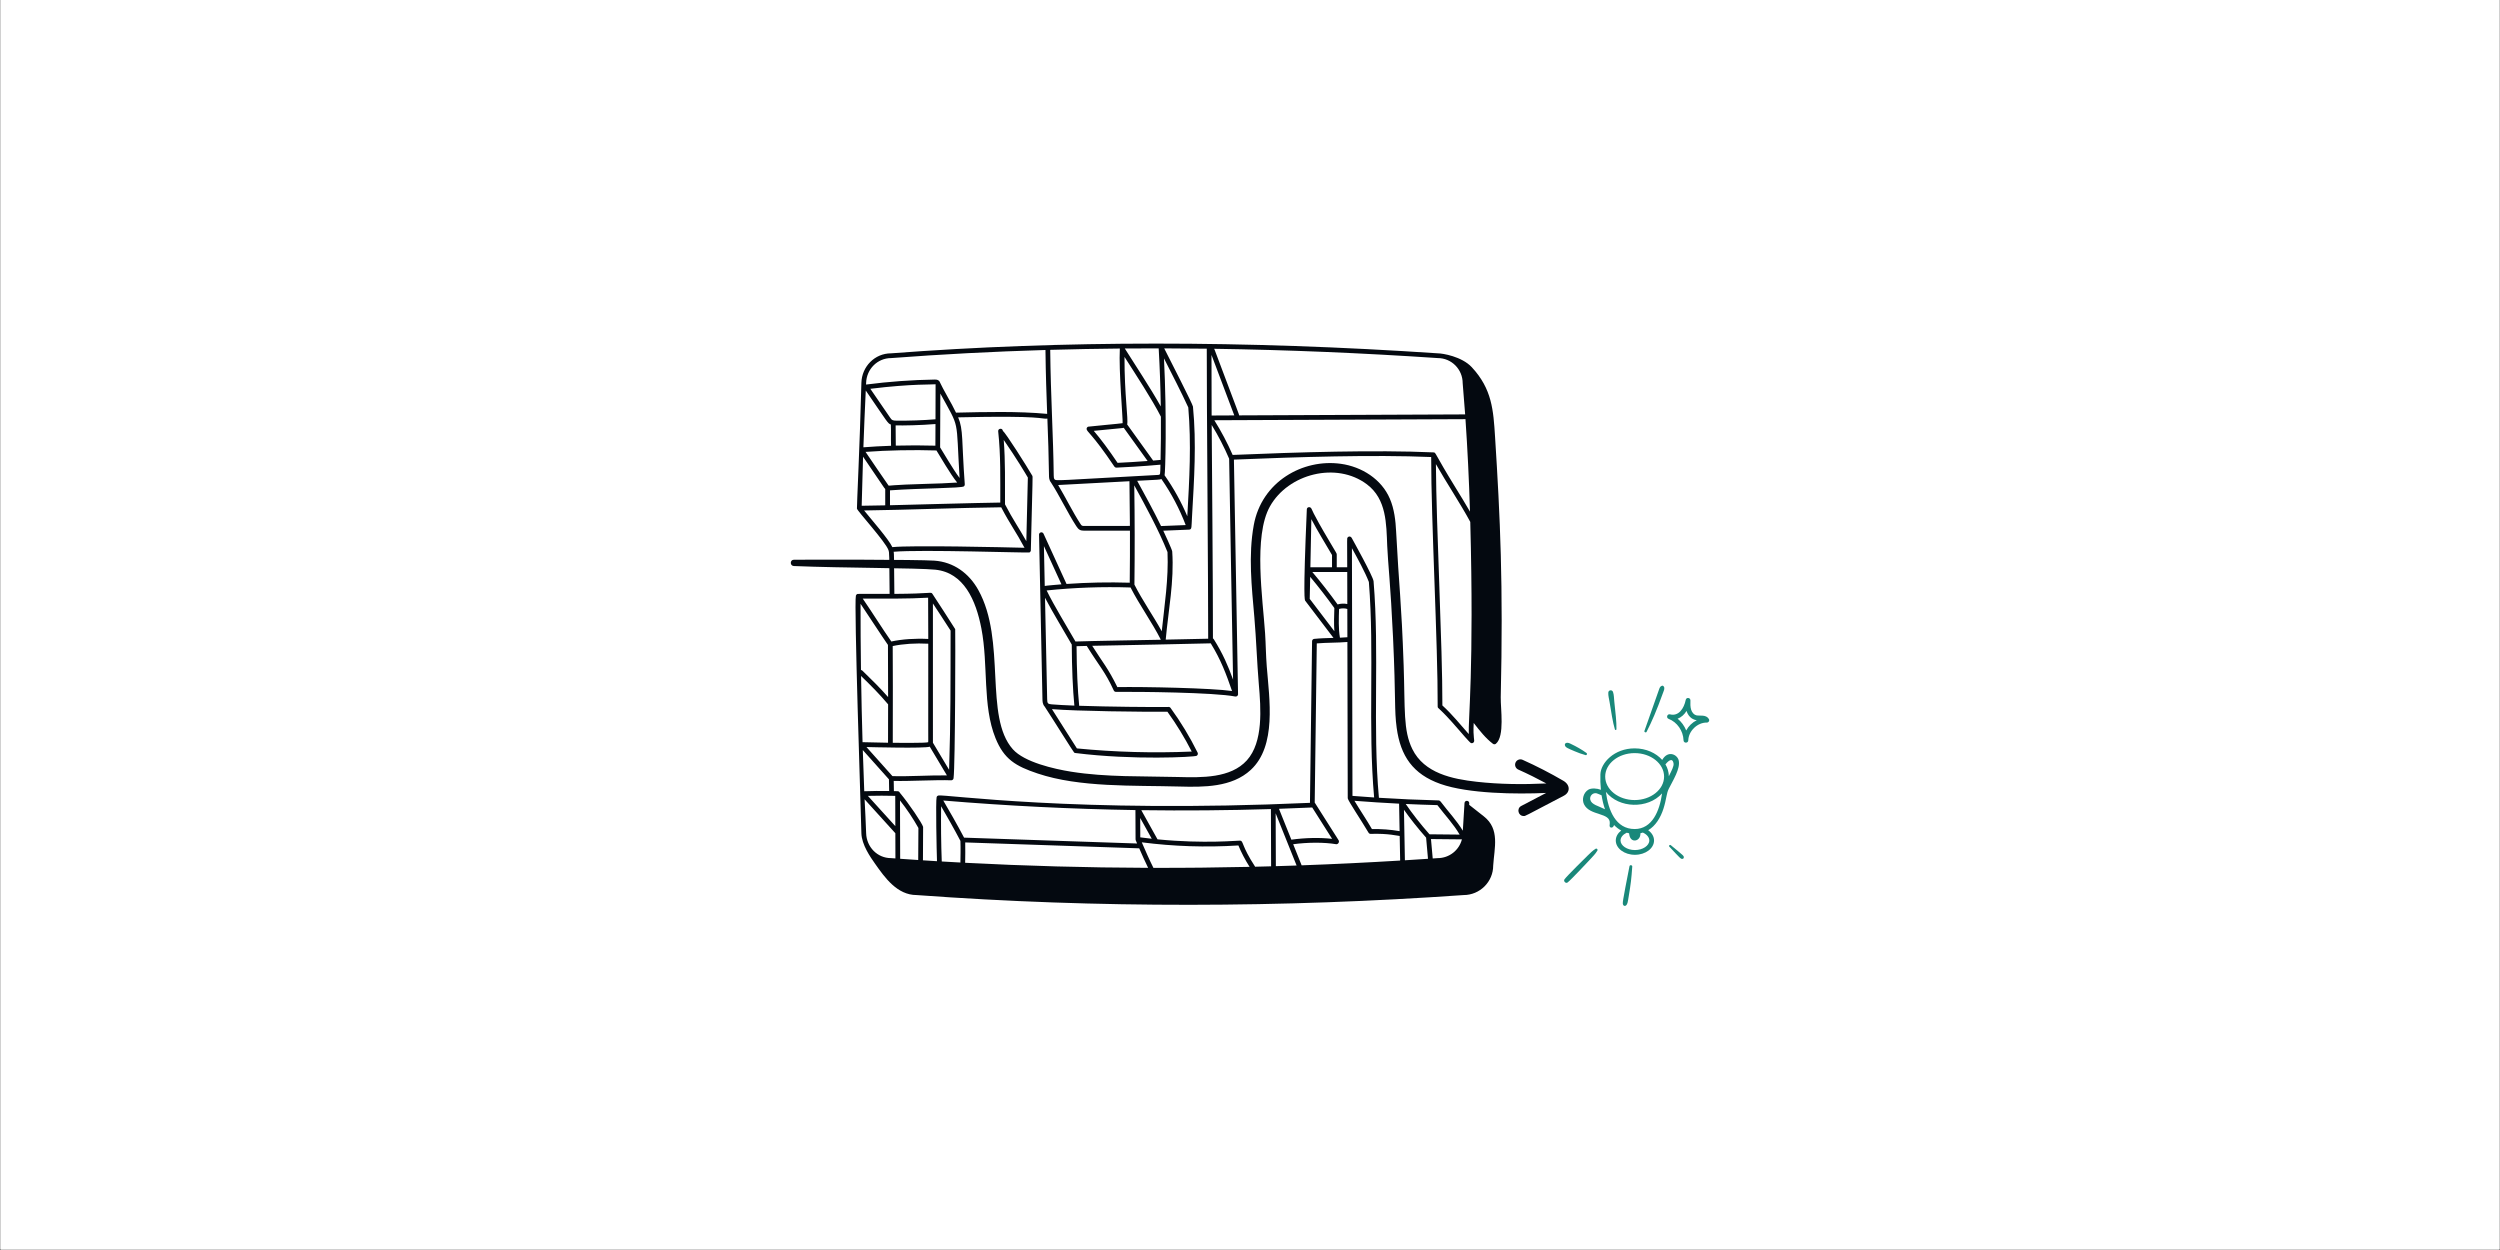 <svg version="1.2" preserveAspectRatio="xMidYMid meet" height="3456" viewBox="0 0 5184 2592" zoomAndPan="magnify" width="6912" xmlns:xlink="http://www.w3.org/1999/xlink" xmlns="http://www.w3.org/2000/svg"><rect x="0" y="0" width="5184" height="2592" fill="#333333" stroke="none"/><g id="09f6c70b10"><path d="M 1 0 L 5183 0 L 5183 2591 L 1 2591 Z M 1 0" style="stroke:none;fill-rule:nonzero;fill:#ffffff;fill-opacity:1;"></path><path d="M 1 0 L 5183 0 L 5183 2591 L 1 2591 Z M 1 0" style="stroke:none;fill-rule:nonzero;fill:#ffffff;fill-opacity:1;"></path><path d="M 3111.906 1446.531 C 3117.379 1211.691 3110.73 1072.539 3100.148 905.797 C 3096.652 850.363 3093.883 806.586 3051.84 761.391 C 3031.047 739.059 2990.941 732.68 2981.727 732.68 C 2582.293 705.773 2200.594 705.773 1847.645 732.668 C 1813.758 732.668 1787.023 760.25 1786.188 793.891 C 1783.051 920.398 1776.422 1052.164 1776.953 1054.66 C 1778.094 1059.992 1836.082 1123.297 1842.176 1140.418 C 1844.418 1146.703 1843.848 1147.715 1844.703 1231.504 C 1773.59 1231.484 1778.871 1231.336 1777.594 1231.801 C 1776.148 1232.508 1775.164 1233.539 1774.762 1235.145 C 1770.629 1251.898 1784.898 1675.961 1786.176 1727.797 C 1786.766 1751.719 1805.098 1777.609 1814.281 1790.668 C 1834.762 1819.77 1860.242 1856 1900.734 1856 C 2275.898 1883.52 2658.098 1882.383 3034.848 1856.012 C 3068.727 1856.012 3096.301 1828.445 3096.293 1794.875 C 3098.652 1757.934 3110.605 1719.344 3076.938 1692.867 L 3046.449 1668.855 L 3046.625 1665.797 C 3047.023 1659.297 3037.18 1658.723 3036.809 1665.223 C 3035.711 1684.18 3034.547 1703.203 3033.32 1722.531 C 3019.738 1700.355 3003.98 1684.258 2987.453 1662.328 C 2986.352 1660.879 2984.77 1659.793 2982.961 1659.742 C 2941.922 1658.715 2900.52 1656.887 2859.312 1654.273 C 2846.043 1506.508 2860.586 1354.914 2848.227 1205.289 C 2847.41 1195.355 2804.785 1118.922 2802.727 1115.125 C 2801.113 1112.156 2796.77 1111.32 2794.293 1114.715 C 2792.961 1116.926 2793.465 1114.832 2793.594 1176.309 L 2771.887 1176.309 C 2771.859 1147.176 2771.965 1149.484 2771.781 1148.492 C 2771.477 1147.352 2771.984 1148.156 2758.195 1124.98 C 2717.348 1056.332 2721.73 1057.375 2718.504 1053.453 C 2715.941 1050.324 2710.031 1051.297 2709.82 1056.227 C 2701.637 1245.633 2705.602 1244.031 2706.602 1245.832 C 2707.156 1246.824 2706.672 1245.98 2765.113 1322.766 C 2751.688 1323.133 2738.57 1323.414 2725.121 1324.773 C 2722.637 1325.02 2720.73 1327.098 2720.703 1329.605 L 2716.328 1664.766 C 2228.078 1686.754 1956.469 1646.266 1945.535 1649.578 C 1944.246 1649.969 1942.773 1650.969 1942.203 1652.953 C 1940.059 1660.395 1942.152 1764.523 1942.949 1785.781 C 1933.234 1785.191 1923.527 1784.586 1913.824 1783.957 L 1914.168 1714.648 C 1912.27 1707.215 1885.207 1666.875 1865.848 1643.77 C 1865.148 1641.992 1863.457 1640.719 1861.441 1640.66 C 1858.883 1640.574 1856.27 1640.496 1853.594 1640.426 L 1853.219 1619.266 C 1884.668 1620.297 1942.586 1616.711 1972.203 1618.039 C 1974.789 1618.156 1976.965 1616.293 1977.297 1613.766 C 1980.906 1586.152 1981.242 1306.199 1980.711 1304.605 C 1980.227 1303.156 1933.953 1231.926 1933.195 1231.012 C 1929.852 1226.973 1932.742 1231.062 1854.559 1231.484 C 1853.723 1149.445 1853.949 1149.699 1853.152 1144.137 C 1909.762 1139.109 2131.188 1146.762 2134.453 1145.582 C 2136.105 1144.992 2137.246 1143.477 2137.523 1141.895 C 2141.328 986.586 2141.684 988.406 2140.609 986.547 C 2129.891 967.852 2084.492 896.16 2079.664 893.789 C 2078.895 886.758 2069.152 888.074 2069.848 894.496 C 2075.285 944.5 2074.066 991.934 2074.184 1042.113 C 2028.637 1042.695 1873.535 1047.012 1845.492 1047.66 L 1845.492 1016.773 C 1909.496 1012.133 1993.895 1012.555 1998.812 1008.465 C 2000.109 1007.395 2000.68 1005.828 2000.574 1004.324 C 1993.855 913.25 1997.859 891.105 1986.844 865.41 C 2166.402 861.238 2157.57 869.363 2171.84 868.055 C 2173.324 907.359 2174.711 944.488 2175.203 985.828 C 2175.242 989.527 2175.32 995.66 2179.156 1000.195 C 2197.426 1028.309 2213.395 1062.793 2231.922 1091.223 C 2236.496 1098.234 2239.859 1100.438 2248.227 1100.438 L 2343.078 1100.328 C 2343.176 1136.387 2343.02 1172.457 2342.598 1208.309 C 2299.016 1206.941 2255.117 1207.816 2211.539 1210.895 C 2204.527 1195.484 2171.387 1123.309 2163.863 1106.73 C 2161.871 1102.332 2155.379 1103.172 2154.543 1107.93 L 2161.633 1449.805 C 2161.703 1453.867 2161.82 1460.578 2166.285 1465.223 C 2186.414 1495.957 2225.688 1559.258 2227.391 1560.52 C 2228.156 1561.074 2228.844 1561.336 2229.789 1561.453 C 2350.688 1576.641 2476.262 1569.723 2481.168 1567.285 C 2483.605 1566.078 2484.598 1563.133 2483.398 1560.695 C 2467.371 1528.312 2448.473 1497.082 2427.23 1467.887 C 2425.992 1466.188 2423.859 1465.504 2421.949 1466.039 C 2385.203 1466.359 2300.281 1465.594 2237.793 1463.484 C 2234.52 1430.305 2232.688 1388.785 2232.344 1339.961 C 2236.77 1339.805 2244.098 1339.621 2253.477 1339.406 C 2280.273 1382.656 2290.914 1391.574 2309.508 1431.75 C 2310.234 1433.316 2311.789 1434.695 2314.117 1434.676 C 2358.754 1434.191 2517.707 1435.668 2561.508 1444.312 C 2564.652 1444.75 2566.945 1442.574 2567.219 1440 L 2558.656 953.062 C 2693.086 947.535 2846.043 942.641 2967.699 947.703 C 2967.543 1079.363 2981.652 1336.316 2981.156 1464.961 C 2981.426 1470.395 2982.281 1463.941 3023.645 1511.863 C 3028.465 1517.449 3047.449 1539.621 3050.102 1540.75 C 3052.648 1541.66 3054.961 1540.68 3056.137 1538.738 C 3058.613 1534.598 3054.055 1532.004 3055.875 1499.145 C 3068.191 1515.125 3080.988 1531.246 3095.809 1542.371 C 3097.652 1543.75 3100.168 1543.684 3101.91 1542.227 C 3120.562 1526.707 3111.441 1468.84 3111.945 1446.57 Z M 1924.551 1239.363 C 1924.848 1267.465 1924.906 1296.238 1924.867 1324.949 C 1897.914 1323.504 1870.449 1325.387 1848.273 1330.215 C 1829.562 1303.496 1807.957 1268.824 1788.969 1241.25 C 1833.316 1241.355 1883.516 1241.809 1924.551 1239.363 Z M 2567.93 1753.125 C 2573.996 1767.848 2581.527 1782.266 2591.145 1797.512 C 2524.426 1799.027 2457.934 1799.727 2391.703 1799.578 C 2383.051 1782.293 2375.137 1763.988 2367.594 1746.645 C 2433.379 1755.117 2500.668 1757.402 2567.93 1753.125 Z M 2645.195 1686.453 C 2652.094 1703.785 2681.543 1776.832 2688.637 1794.723 C 2674.285 1795.215 2659.938 1795.672 2645.605 1796.09 Z M 2844.875 1719.207 C 2834.082 1700.453 2819.691 1679.223 2808.547 1660.531 C 2839.277 1662.949 2870.215 1664.93 2901.16 1666.484 C 2901.539 1685.102 2901.879 1704.293 2902.219 1723.473 C 2883.312 1720.207 2864.008 1718.758 2844.875 1719.207 Z M 2778.504 1322.328 C 2775.18 1304.547 2776.121 1280.859 2776.688 1262.727 C 2782.078 1261.094 2789.23 1261.102 2793.797 1262.805 L 2793.922 1321.375 C 2788.754 1321.801 2783.605 1322.102 2778.504 1322.328 Z M 2911.246 1679.129 C 2924.168 1697.531 2940.066 1717.562 2957.176 1736.949 C 2957.98 1747.402 2960.703 1776.641 2961.07 1780.789 C 2945.109 1781.875 2929.145 1782.895 2913.199 1783.879 L 2911.246 1679.117 Z M 2981.027 1779.43 L 2970.887 1780.129 C 2970.508 1775.883 2968.008 1749.047 2967.27 1739.863 C 2976.461 1739.902 3021.887 1740.477 3031.418 1740.504 C 3025.734 1762.832 3005.398 1779.418 2981.027 1779.43 Z M 2364.504 1736.336 L 2364.34 1696.168 L 2388.273 1739.223 C 2380.336 1738.348 2372.41 1737.387 2364.504 1736.348 Z M 2354.691 1740.648 C 2354.781 1742.184 2354.789 1741.883 2357.926 1749.082 C 2298.977 1746.762 2059.277 1739.32 1999.098 1736.93 C 1985.352 1710.715 1967.738 1680.078 1955.98 1659.965 C 2088.109 1671.016 2221.254 1677.621 2354.438 1679.777 Z M 2001.469 1746.859 C 2060.812 1749.199 2301.875 1756.691 2362.285 1759.09 C 2368.035 1772.285 2374.191 1786.199 2380.723 1799.551 C 2253.094 1799.121 2126.5 1795.625 2001.332 1789.066 C 2001.449 1774.832 2001.922 1762.125 2001.469 1746.859 Z M 1856.75 1780.059 L 1847.656 1779.398 C 1819.188 1779.398 1796.738 1756.227 1796.031 1727.535 C 1795.449 1704.184 1793.809 1680.828 1792.824 1657.43 C 1816.809 1683.762 1856.18 1727.301 1856.602 1727.766 Z M 1841.262 1337.32 C 1841.48 1354.848 1841.598 1397.578 1841.586 1445.469 C 1824.449 1425.922 1809.363 1411.223 1789.449 1391.816 C 1788.391 1390.777 1787.387 1389.535 1785.332 1389.367 C 1784.691 1343.449 1784.398 1297.637 1784.438 1252.016 C 1792.363 1263.688 1830.898 1322.598 1841.262 1337.32 Z M 1785.52 1401.719 C 1806.59 1422.25 1822.355 1437.773 1841.586 1460.52 L 1841.43 1540.145 C 1821.273 1539.836 1801.871 1539.379 1788.586 1538.98 C 1787.23 1493.207 1786.207 1447.414 1785.52 1401.719 Z M 1851.125 1339.66 C 1872.457 1335.105 1898.887 1333.363 1924.855 1334.793 C 1924.453 1539 1925.152 1537.922 1924.691 1539.027 C 1920.777 1541.078 1855.867 1540.34 1851.254 1540.281 C 1851.52 1466.148 1851.461 1371.434 1851.125 1339.66 Z M 3026.742 1730.633 C 3018.223 1730.586 2973.965 1730.02 2964.16 1730 C 2945.449 1708.75 2928.242 1686.773 2914.938 1667.137 C 2936.859 1668.148 2958.77 1668.934 2980.57 1669.5 C 2997.215 1691.41 3013.441 1708.023 3026.742 1730.633 Z M 2838.5 1206.781 C 2850.25 1354.652 2836.266 1505.234 2849.395 1653.621 C 2834.391 1652.621 2819.418 1651.531 2804.484 1650.348 L 2803.367 1136.73 C 2815.641 1159.055 2830.574 1186.359 2838.5 1206.781 Z M 2793.777 1252.547 C 2787.199 1251.035 2779.59 1251.562 2773.676 1253.375 C 2757.129 1230.402 2739.523 1207.797 2721.266 1186.133 L 2793.633 1186.133 Z M 2762.074 1150.852 L 2762.074 1176.301 L 2717.215 1176.301 C 2717.387 1167.746 2718.68 1100.645 2719.207 1076.531 C 2732.43 1101.723 2747.848 1126.453 2762.074 1150.852 Z M 2715.844 1241.789 L 2716.816 1196.125 C 2734.254 1217.02 2751.086 1238.75 2766.902 1260.828 C 2766.426 1276.383 2765.766 1293.219 2766.93 1308.938 C 2760.391 1300.359 2725.309 1254.172 2715.844 1241.789 Z M 2793.953 1331.238 L 2794.672 1655.34 C 2795.176 1660.324 2823.004 1701.543 2837.773 1726.621 C 2838.812 1728.367 2840.453 1729.164 2842.223 1729.117 C 2879.93 1727.941 2898.09 1733.344 2902.395 1733.422 L 2903.375 1784.449 C 2835.121 1788.59 2767.008 1791.914 2699.074 1794.352 C 2693.43 1780.109 2687.52 1765.398 2681.555 1750.562 C 2712.531 1746.461 2745.469 1746.41 2770.371 1750.492 C 2774.84 1751.191 2777.93 1745.742 2775.695 1742.234 L 2726.18 1664.184 L 2730.484 1334.152 C 2751.773 1332.363 2772.266 1333.016 2793.953 1331.238 Z M 2721.012 1674.395 L 2762.277 1739.445 C 2737.258 1736.539 2706.523 1737.133 2677.746 1741.156 C 2677.055 1739.445 2659.625 1696.207 2652.074 1677.137 C 2675.074 1676.359 2698.062 1675.445 2721.012 1674.395 Z M 2635.344 1677.688 C 2635.363 1696.227 2635.754 1777.25 2635.762 1796.383 C 2624.715 1796.695 2613.688 1796.977 2602.648 1797.246 C 2573.699 1752.895 2578.773 1743.789 2571.613 1743.109 C 2567.375 1742.711 2498.355 1750.055 2400.211 1740.445 L 2366.578 1679.961 C 2456.27 1681.227 2545.961 1680.477 2635.344 1677.688 Z M 1951.504 1671.828 C 1963.324 1692.156 1979.164 1719.965 1991.516 1743.652 C 1992.148 1760.102 1991.625 1774.133 1991.496 1788.531 C 1978.586 1787.844 1965.695 1787.113 1952.824 1786.355 C 1951.438 1749.766 1950.965 1708.578 1951.504 1671.828 Z M 1866.586 1780.77 L 1866.23 1659.82 C 1880.43 1677.797 1893.242 1696.945 1904.422 1716.902 L 1904 1783.324 C 1891.512 1782.508 1879.031 1781.664 1866.586 1780.77 Z M 1856.555 1713.074 C 1843.832 1699.016 1817.348 1669.77 1799.621 1650.316 C 1817.781 1649.812 1838.371 1649.805 1856.367 1650.316 L 1856.543 1713.066 Z M 1792.125 1640.719 C 1790.984 1612.277 1789.965 1583.812 1789.078 1555.324 L 1843.328 1616.039 L 1843.762 1640.215 C 1826.492 1639.969 1808.035 1640.137 1792.125 1640.719 Z M 1850.508 1609.305 L 1796.66 1549.055 C 1807.898 1549.355 1917.52 1552.203 1927.973 1548.328 C 1934.02 1558.383 1958.016 1598.668 1963.543 1607.879 C 1931.781 1607.227 1879.328 1610.598 1850.508 1609.305 Z M 1971.133 1307.586 C 1970.977 1415.484 1971.387 1493.672 1968.074 1596.305 C 1963.785 1589.145 1941.141 1551.117 1934.512 1540.117 C 1934.699 1538.961 1934.551 1257.879 1934.492 1251.359 C 1939.242 1258.715 1963.648 1295.539 1971.133 1307.586 Z M 3033.012 794.57 C 3034.855 815.75 3036.566 837.344 3038.133 859.312 L 2569.414 861.328 C 2569.551 859.629 2569.648 861.121 2518.527 724.961 C 2518.281 724.301 2517.895 723.73 2517.434 723.25 C 2668.836 725.48 2823.684 731.902 2981.359 742.512 C 3009.828 742.512 3032.98 765.672 3033.012 794.57 Z M 2548.742 951.184 C 2549.98 1033.637 2555.754 1336.961 2556.906 1409.238 C 2546.559 1380.723 2535.941 1355.906 2516.852 1325.348 C 2516.41 1324.641 2515.82 1324.086 2515.141 1323.707 C 2515.426 1235.773 2512.871 928.324 2512.574 881.211 C 2526.293 903.602 2538.426 927.094 2548.742 951.184 Z M 2186.719 993.93 C 2185.203 992.262 2185.047 988.945 2185.008 985.691 C 2184.043 903.102 2178.82 824.77 2177.723 725.453 C 2225.434 724.094 2273.555 723.18 2322.086 722.719 C 2319.586 768.855 2328.691 869.41 2327.855 877.496 C 2326.293 878.145 2258.207 884.262 2256.586 884.75 C 2254.805 885.293 2253.406 886.848 2253.172 889.039 C 2252.836 895.391 2263.859 897.582 2310.766 967.52 C 2311.68 968.887 2313.215 969.723 2314.848 969.703 C 2323.688 969.605 2373.031 966.664 2406.277 963.555 C 2405.699 984.895 2406.84 984.512 2400.133 984.875 C 2187.652 996.41 2189.934 997.5 2186.719 993.93 Z M 2358.066 996.98 C 2404.281 994.5 2404.418 994.914 2408.246 993.254 C 2428.875 1022.93 2445.809 1055.008 2458.66 1088.785 C 2451.383 1089.117 2416.023 1090.395 2407.547 1090.828 C 2391.949 1058.812 2374.664 1027.344 2358.055 996.988 Z M 2464.008 844.828 C 2470.508 920.438 2466.367 993.352 2461.984 1070.512 C 2449.379 1040.57 2433.586 1012.141 2414.863 985.543 C 2416.426 980.125 2419.809 867.336 2413.625 743.16 C 2430.793 776.93 2449.949 814.188 2464.008 844.828 Z M 2406.531 953.656 C 2401.676 954.117 2396.504 954.57 2391.152 955.012 L 2337.277 880.07 C 2339.961 869.961 2331.574 818.523 2331.75 740.023 C 2354.574 775.906 2388.844 827.887 2407.242 864.012 C 2407.469 893.938 2407.25 923.848 2406.531 953.656 Z M 2330.195 887.074 L 2379.699 955.914 C 2357.719 957.586 2334.266 958.992 2317.395 959.762 C 2299.066 932.551 2283.172 911.184 2268.039 893.414 C 2329.824 887.359 2328.004 887.684 2330.195 887.074 Z M 2352.008 1006.41 C 2375.902 1050.059 2402.699 1099.227 2420.93 1144.766 C 2423.379 1199.781 2414.664 1254.652 2409.031 1309.023 C 2391.223 1276.711 2368.566 1244.465 2352.34 1212.23 C 2353.188 1143.891 2353.078 1074.723 2352.008 1006.41 Z M 2417.223 1326.32 C 2422.719 1265.438 2435.039 1205.016 2430.715 1143.457 C 2430.449 1139.613 2413.75 1103.789 2412.168 1100.457 L 2466.516 1098.203 C 2471.582 1097.055 2470.508 1093.57 2471.789 1071.086 C 2476.191 993.262 2481.18 919.652 2473.723 843.098 C 2473.242 838.113 2426.594 747.184 2414.133 722.395 C 2443.41 722.453 2472.82 722.68 2502.359 723.051 C 2502.035 811.562 2505.586 1236.422 2505.289 1324.434 C 2492.82 1324.863 2417.223 1326.32 2417.223 1326.32 Z M 2512.438 861.633 C 2512.191 817.492 2512.062 774.973 2512.152 735.953 L 2559.414 861.387 Z M 2402.648 722.375 C 2404.941 762.316 2406.387 802.535 2406.996 842.781 C 2385.059 803.598 2352.637 755.051 2332.391 722.641 C 2355.715 722.441 2379.137 722.363 2402.648 722.375 Z M 1795.242 809.754 C 1842.18 878.184 1840.406 877.484 1847.273 880.336 C 1847.922 896.238 1847.125 908.352 1847.703 924.352 C 1827.723 925.02 1808.273 926.082 1790.328 927.527 C 1791.723 888.211 1793.363 848.891 1795.242 809.754 Z M 1857.527 924.055 C 1856.977 908.973 1857.684 897.359 1857.172 882.086 C 1871.887 882.559 1909.852 881.82 1939.805 879.285 L 1939.625 924.152 C 1913.234 923.328 1885.043 923.328 1857.527 924.055 Z M 1940.031 796.82 L 1939.844 869.422 C 1915.977 871.477 1884.176 872.605 1859.121 872.301 C 1850.469 872.195 1849.336 871.23 1845.395 865.496 L 1804.723 806.211 C 1891.484 795.512 1937.305 797.707 1940.031 796.82 Z M 2131.355 990.262 L 2128.191 1122.199 C 2112.594 1094.125 2100.59 1077.918 2083.988 1045.773 C 2083.832 1000.992 2084.863 957.223 2081.336 912.254 C 2108.031 950.645 2127.531 983.703 2131.355 990.262 Z M 2076.105 1051.93 C 2094.414 1087.121 2106.742 1102.629 2124.426 1135.875 C 2081.402 1134.793 1891.531 1130.328 1850.371 1134.527 C 1842.984 1118.312 1806.562 1076.855 1791.82 1058.516 C 1882.16 1057.266 1986.551 1053.02 2076.105 1051.93 Z M 1786.797 1048.742 C 1787.562 1014.945 1788.508 980.992 1789.648 947.008 C 1795.137 955.148 1825.293 999.133 1832.375 1009.891 C 1833.141 1011.051 1834.152 1012.594 1835.617 1013.934 L 1835.617 1047.887 C 1818.98 1048.25 1802.629 1048.547 1786.797 1048.742 Z M 1920.551 1003.34 C 1846.516 1005.398 1844.215 1007.66 1842.551 1006.891 C 1841.992 1006.637 1795.145 937.555 1794.801 937.047 C 1839.453 933.645 1894.68 932.512 1941.828 934.086 C 1949.223 945.621 1970.324 982.977 1984.812 1000.617 C 1963.234 1002.152 1941.594 1002.762 1920.551 1003.34 Z M 1989.785 991.09 C 1975.43 972.211 1955.793 937.398 1949.441 927.754 L 1949.895 816.094 C 1991.34 892.008 1981.949 862.988 1989.785 991.09 Z M 1982.363 855.676 C 1977.121 844.574 1971.27 834.16 1965.598 824.07 C 1947.594 792.082 1949.488 792.004 1947.109 789.691 C 1944.277 786.938 1940.344 787.02 1938.516 787.039 C 1890.992 787.805 1843.023 791.297 1795.844 797.402 C 1795.891 796.32 1795.973 795.23 1796 794.148 C 1796.707 765.691 1819.16 742.523 1848 742.512 C 1952.23 734.578 2058.945 728.98 2167.867 725.738 C 2168.43 775.867 2169.914 817.926 2171.418 858.223 C 2111.219 852.566 2042.66 854.258 1982.352 855.664 Z M 2248.461 1090.602 C 2243.566 1090.602 2243.082 1090.457 2240.102 1085.863 C 2224.398 1061.773 2209.551 1031.289 2194.152 1005.742 L 2342.008 997.863 C 2342.527 1028.605 2342.852 1059.539 2342.98 1090.504 Z M 2344.316 1218.219 C 2362.91 1254.703 2388.953 1290.543 2407.164 1326.574 C 2390.742 1326.875 2254.059 1329.266 2230.105 1330.227 C 2212.266 1298.902 2186.297 1257.121 2170.316 1224.375 C 2227.91 1218.387 2286.438 1216.312 2344.316 1218.219 Z M 2201.027 1211.691 C 2198.902 1211.859 2168.191 1214.387 2166.383 1215.055 C 2165.742 1185.789 2165.145 1157.688 2164.664 1132.344 C 2169.539 1142.996 2194.398 1197.156 2201.027 1211.691 Z M 2420.801 1475.891 C 2439.621 1502 2456.547 1529.719 2471.176 1558.422 C 2391.98 1561.824 2311.945 1559.625 2233.074 1551.902 C 2223.023 1536.523 2189.234 1482.715 2181.34 1470.461 C 2231.883 1474.707 2369.402 1476.281 2420.801 1475.891 Z M 2180.848 1460.551 C 2172.805 1459.84 2171.555 1458.762 2171.398 1449.641 C 2170.582 1401.953 2167.219 1252.605 2166.926 1239.488 C 2183.426 1271.262 2206.719 1308.898 2222.402 1336.59 C 2222.688 1386.551 2224.5 1429.09 2227.793 1463.125 C 2208.727 1462.406 2192.312 1461.551 2180.848 1460.551 Z M 2316.961 1424.785 C 2296.949 1384.309 2287.391 1375.02 2264.824 1339.156 C 2292.711 1338.562 2504.973 1334.559 2510.609 1334.023 C 2532.047 1369.051 2542.301 1396.871 2554.781 1432.887 C 2513.98 1426.824 2371.715 1423.832 2316.961 1424.785 Z M 2556.02 943.34 C 2545.164 918.527 2532.398 894.379 2518.023 871.418 L 3038.801 869.164 C 3043.027 930.418 3046.156 994.543 3048.16 1060.914 C 3038.898 1044.777 3028.512 1027.906 3018.359 1011.406 C 2973.109 937.891 2977.949 938.598 2972.762 938.078 C 2849.375 932.648 2692.902 937.695 2556.02 943.34 Z M 2990.922 1462.812 C 2991.242 1340.469 2978.289 1095.246 2977.492 962.336 C 2999.043 1000.461 3028.852 1045.164 3048.762 1082.215 C 3056.805 1386.086 3044.203 1492.973 3045.672 1522.219 C 3027.277 1501.699 3012.227 1482.207 2990.91 1462.805 Z M 2990.922 1462.812" style="stroke:none;fill-rule:nonzero;fill:#040910;fill-opacity:1;"></path><path d="M 3241.668 1618.965 C 3214.441 1603.059 3186.051 1588.453 3157.281 1575.562 C 3151.703 1573.055 3145.156 1575.562 3142.668 1581.129 C 3140.172 1586.707 3142.668 1593.246 3148.227 1595.742 C 3167.941 1604.574 3187.461 1614.223 3206.535 1624.57 C 3158.457 1626.871 3110.043 1626.426 3062.246 1621.09 C 3011.52 1615.418 2953.27 1603.504 2928.609 1553.293 C 2909.391 1514.137 2913.773 1471.035 2910.617 1379.797 C 2905.961 1245.031 2900.938 1217.398 2895.039 1102.613 C 2893.855 1079.406 2891.289 1055.914 2882.109 1034.344 C 2864.715 993.426 2823.586 967.77 2780.516 961.773 C 2701.473 950.75 2616.078 998.805 2599.781 1088.996 C 2588.359 1152.215 2595.488 1216.27 2600.996 1279.695 C 2605.031 1326.117 2606.352 1372.656 2610.305 1419.102 C 2614.512 1468.574 2619.992 1538.453 2585.469 1576.68 C 2551.926 1613.812 2492.062 1612.543 2442.531 1611.191 C 2371.289 1609.207 2294.227 1611.898 2221.055 1600.172 C 2185.555 1594.48 2124.227 1580.555 2100.293 1553.73 C 2040.051 1486.25 2087.254 1328.418 2028.508 1223.191 C 2009.234 1188.668 1977.484 1165.312 1937.461 1162.559 C 1902.652 1160.16 1678.168 1160.328 1646.109 1160.68 C 1637.684 1160.77 1637.73 1173.395 1646.109 1173.738 C 1750.246 1177.988 1902.82 1177.574 1939.469 1181.301 C 1998.742 1187.328 2023.758 1244.816 2034.988 1303.09 C 2049.719 1379.496 2036.895 1462.871 2064.254 1530.547 C 2081.961 1574.367 2105.938 1588.621 2151.621 1603.922 C 2239.07 1633.219 2349.961 1628.293 2445.48 1630.945 C 2495.613 1632.344 2554.297 1632.82 2593.582 1596.473 C 2647.391 1546.676 2632.215 1450.309 2626.746 1381.938 C 2624.918 1359.016 2624.801 1336.027 2623.285 1313.086 C 2618.602 1242.355 2598.684 1111.977 2633.324 1050.133 C 2671.246 982.441 2771.082 956.539 2834.488 1004.352 C 2875.23 1035.07 2874.676 1086.027 2876.551 1132.262 C 2877.949 1166.473 2883.488 1212.141 2888.598 1321.734 C 2894.73 1452.914 2890.941 1471.023 2896.188 1509.422 C 2904.125 1567.719 2929.891 1605.379 2986.945 1625.562 C 3044.758 1646.016 3144.746 1647.023 3206.066 1644.246 L 3154.473 1671.238 C 3144.262 1676.582 3148.082 1692.109 3159.605 1692.109 C 3163.461 1692.109 3157.34 1694.723 3242.941 1649.91 C 3255.922 1643.117 3256.777 1627.797 3241.668 1618.965 Z M 3241.668 1618.965" style="stroke:none;fill-rule:nonzero;fill:#040910;fill-opacity:1;"></path><path d="M 3480.871 1576.406 C 3477.676 1564.309 3458.535 1555.195 3446.777 1575.805 C 3433.973 1561.406 3413.324 1551.805 3389.586 1551.805 C 3347.379 1551.805 3319.398 1581.895 3318.57 1605.586 C 3318.25 1615.902 3318.531 1626.836 3319.621 1637.746 C 3311.566 1634.551 3299.781 1633.676 3293.398 1637.621 C 3283.711 1643.613 3279.668 1657.254 3284.508 1667.566 C 3296.293 1692.613 3340.5 1683.867 3337.996 1708.062 C 3337.73 1710.52 3337.031 1713.434 3338.801 1715.164 C 3340.238 1716.574 3342.746 1716.312 3344.309 1715.047 C 3345.535 1714.059 3346.359 1712.484 3346.922 1710.762 C 3351.258 1715.328 3356.172 1719.207 3361.742 1722.199 C 3354.785 1727.535 3350.488 1734.832 3350.488 1742.867 C 3350.488 1759.219 3368.289 1772.52 3390.16 1772.52 C 3412.031 1772.52 3429.824 1759.219 3429.824 1742.867 C 3429.824 1734.5 3425.168 1726.941 3417.688 1721.539 C 3425.305 1717.031 3431.602 1710.684 3436.801 1703.117 C 3448.129 1686.609 3452.336 1668.148 3455.922 1649.871 C 3456.902 1644.934 3457.941 1640.574 3460.418 1635.492 C 3468.094 1619.828 3485.34 1593.352 3480.871 1576.406 Z M 3297.605 1658.285 C 3295.766 1650.492 3302.676 1643.352 3310.527 1644.926 C 3311.953 1645.207 3317.406 1647.637 3321.059 1649.145 C 3322.605 1659.141 3324.906 1668.945 3328.094 1678.078 C 3314.5 1671.188 3300.023 1668.574 3297.605 1658.285 Z M 3420.008 1742.855 C 3420.008 1753.602 3406.348 1762.676 3390.18 1762.676 C 3374.012 1762.676 3360.34 1753.602 3360.34 1742.855 C 3360.34 1736.289 3365.453 1730.352 3373.098 1726.719 C 3374.711 1727.164 3376.355 1727.543 3378.055 1727.875 C 3378.25 1729.176 3378.453 1730.488 3378.707 1731.77 C 3381.824 1748.18 3399.402 1744.984 3401.355 1731.605 C 3401.547 1730.379 3401.645 1729.059 3401.715 1727.699 C 3403.402 1727.348 3405.047 1726.93 3406.641 1726.434 C 3414.645 1730.031 3420.02 1736.113 3420.02 1742.848 Z M 3389.586 1719.09 C 3350.48 1719.09 3334.887 1680.625 3329.977 1641.953 C 3356.91 1676.426 3416.91 1677.988 3446.484 1645.188 C 3441.441 1681.254 3426.148 1719.102 3389.586 1719.102 Z M 3389.586 1659.004 C 3355.922 1659.004 3328.531 1637.172 3328.531 1610.324 C 3328.531 1583.48 3355.922 1561.637 3389.586 1561.637 C 3423.254 1561.637 3450.645 1583.48 3450.645 1610.324 C 3450.645 1637.172 3423.254 1659.004 3389.586 1659.004 Z M 3460.516 1609.5 C 3460.391 1600.785 3457.863 1592.438 3453.434 1584.93 C 3457.23 1580.418 3467.793 1568.574 3470.281 1583.07 C 3471.273 1588.863 3466.172 1598.121 3460.516 1609.5 Z M 3460.516 1609.5" style="stroke:none;fill-rule:nonzero;fill:#19887a;fill-opacity:1;"></path><path d="M 3351.867 1512.164 C 3352.211 1496.898 3349.867 1477.895 3347.352 1454.109 C 3346.699 1447.891 3346.77 1440.875 3344.758 1434.918 C 3342.961 1429.547 3335.254 1430.535 3334.953 1436.238 C 3334.613 1442.527 3336.535 1449.242 3337.559 1455.43 C 3341.121 1476.953 3344.223 1497.852 3348.664 1512.59 C 3349.195 1514.348 3351.832 1514.027 3351.867 1512.164 Z M 3351.867 1512.164" style="stroke:none;fill-rule:nonzero;fill:#19887a;fill-opacity:1;"></path><path d="M 3414.355 1517.535 C 3425.344 1495.828 3434.469 1475.434 3449.098 1434.871 C 3450.461 1431.102 3452.461 1427.125 3449.992 1423.473 C 3449.195 1422.289 3447.699 1421.473 3446.262 1421.949 C 3442.16 1423.277 3441.23 1426.707 3439.918 1430.496 C 3438.566 1434.414 3415.52 1499.191 3409.883 1515.66 C 3408.992 1518.266 3413.109 1520.012 3414.355 1517.535 Z M 3414.355 1517.535" style="stroke:none;fill-rule:nonzero;fill:#19887a;fill-opacity:1;"></path><path d="M 3308.711 1759.984 C 3302.512 1763.754 3297.188 1769.207 3292.008 1774.258 C 3290.102 1776.113 3248.945 1816.523 3244.078 1823.461 C 3241.434 1827.211 3246.77 1832.711 3250.539 1829.922 C 3257.438 1824.793 3297.148 1782.207 3298.07 1781.215 C 3303.133 1775.773 3308.68 1770.129 3312.383 1763.668 C 3313.703 1761.367 3311.043 1758.566 3308.711 1759.984 Z M 3308.711 1759.984" style="stroke:none;fill-rule:nonzero;fill:#19887a;fill-opacity:1;"></path><path d="M 3378.91 1796.16 C 3363.762 1873.812 3363.945 1873.004 3366.102 1876.773 C 3367.355 1878.953 3370.008 1878.934 3371.758 1877.504 C 3374.887 1874.957 3375.363 1870.52 3377.355 1858.363 C 3381.648 1832.312 3382.766 1823.512 3384.66 1796.938 C 3384.902 1793.672 3379.539 1792.914 3378.91 1796.16 Z M 3378.91 1796.16" style="stroke:none;fill-rule:nonzero;fill:#19887a;fill-opacity:1;"></path><path d="M 3289.664 1561.316 C 3280.105 1554.281 3267.492 1547.363 3259.078 1543.391 C 3255.23 1541.562 3250.887 1538.746 3246.672 1541.07 C 3245.137 1541.914 3244.68 1543.645 3244.973 1545.246 C 3245.824 1550.016 3251.5 1551.91 3265.238 1557.82 C 3272.586 1560.977 3280.074 1563.738 3287.781 1565.785 C 3290.617 1566.543 3291.812 1562.891 3289.664 1561.316 Z M 3289.664 1561.316" style="stroke:none;fill-rule:nonzero;fill:#19887a;fill-opacity:1;"></path><path d="M 3461.566 1755.672 C 3483.922 1779.496 3485.07 1781.324 3488.637 1780.984 C 3490.227 1780.828 3491.453 1779.777 3491.512 1778.098 C 3491.637 1774.531 3491.969 1775.172 3464.617 1752.609 C 3462.508 1750.871 3459.621 1753.602 3461.566 1755.672 Z M 3461.566 1755.672" style="stroke:none;fill-rule:nonzero;fill:#19887a;fill-opacity:1;"></path><path d="M 3490.996 1535.211 C 3490.375 1515.594 3477.664 1497.27 3460.078 1490.641 C 3454.309 1488.457 3457.039 1479.73 3463.062 1481.285 C 3480.668 1485.898 3491.957 1469.129 3495.535 1451.27 C 3496.711 1445.363 3505.445 1446.414 3505.27 1452.379 C 3505.055 1458.977 3504.859 1465.797 3506.812 1471.84 C 3508.707 1477.691 3512.859 1482.168 3517.406 1483.258 C 3524.652 1484.988 3537.508 1481.062 3543.473 1490.863 C 3545.543 1494.246 3542.949 1498.387 3539.207 1498.348 C 3520.039 1497.879 3501.355 1515.641 3500.82 1535.191 C 3500.633 1541.516 3491.199 1541.508 3490.996 1535.211 Z M 3478.648 1490.223 C 3486.469 1496.605 3492.676 1505.117 3496.516 1514.668 C 3501.422 1505.555 3509.223 1497.996 3518.492 1493.383 C 3502.336 1491.66 3497.77 1475.844 3497.234 1474.145 C 3492.824 1481.324 3486.684 1487.387 3478.648 1490.223 Z M 3478.648 1490.223" style="stroke:none;fill-rule:nonzero;fill:#19887a;fill-opacity:1;"></path></g></svg>